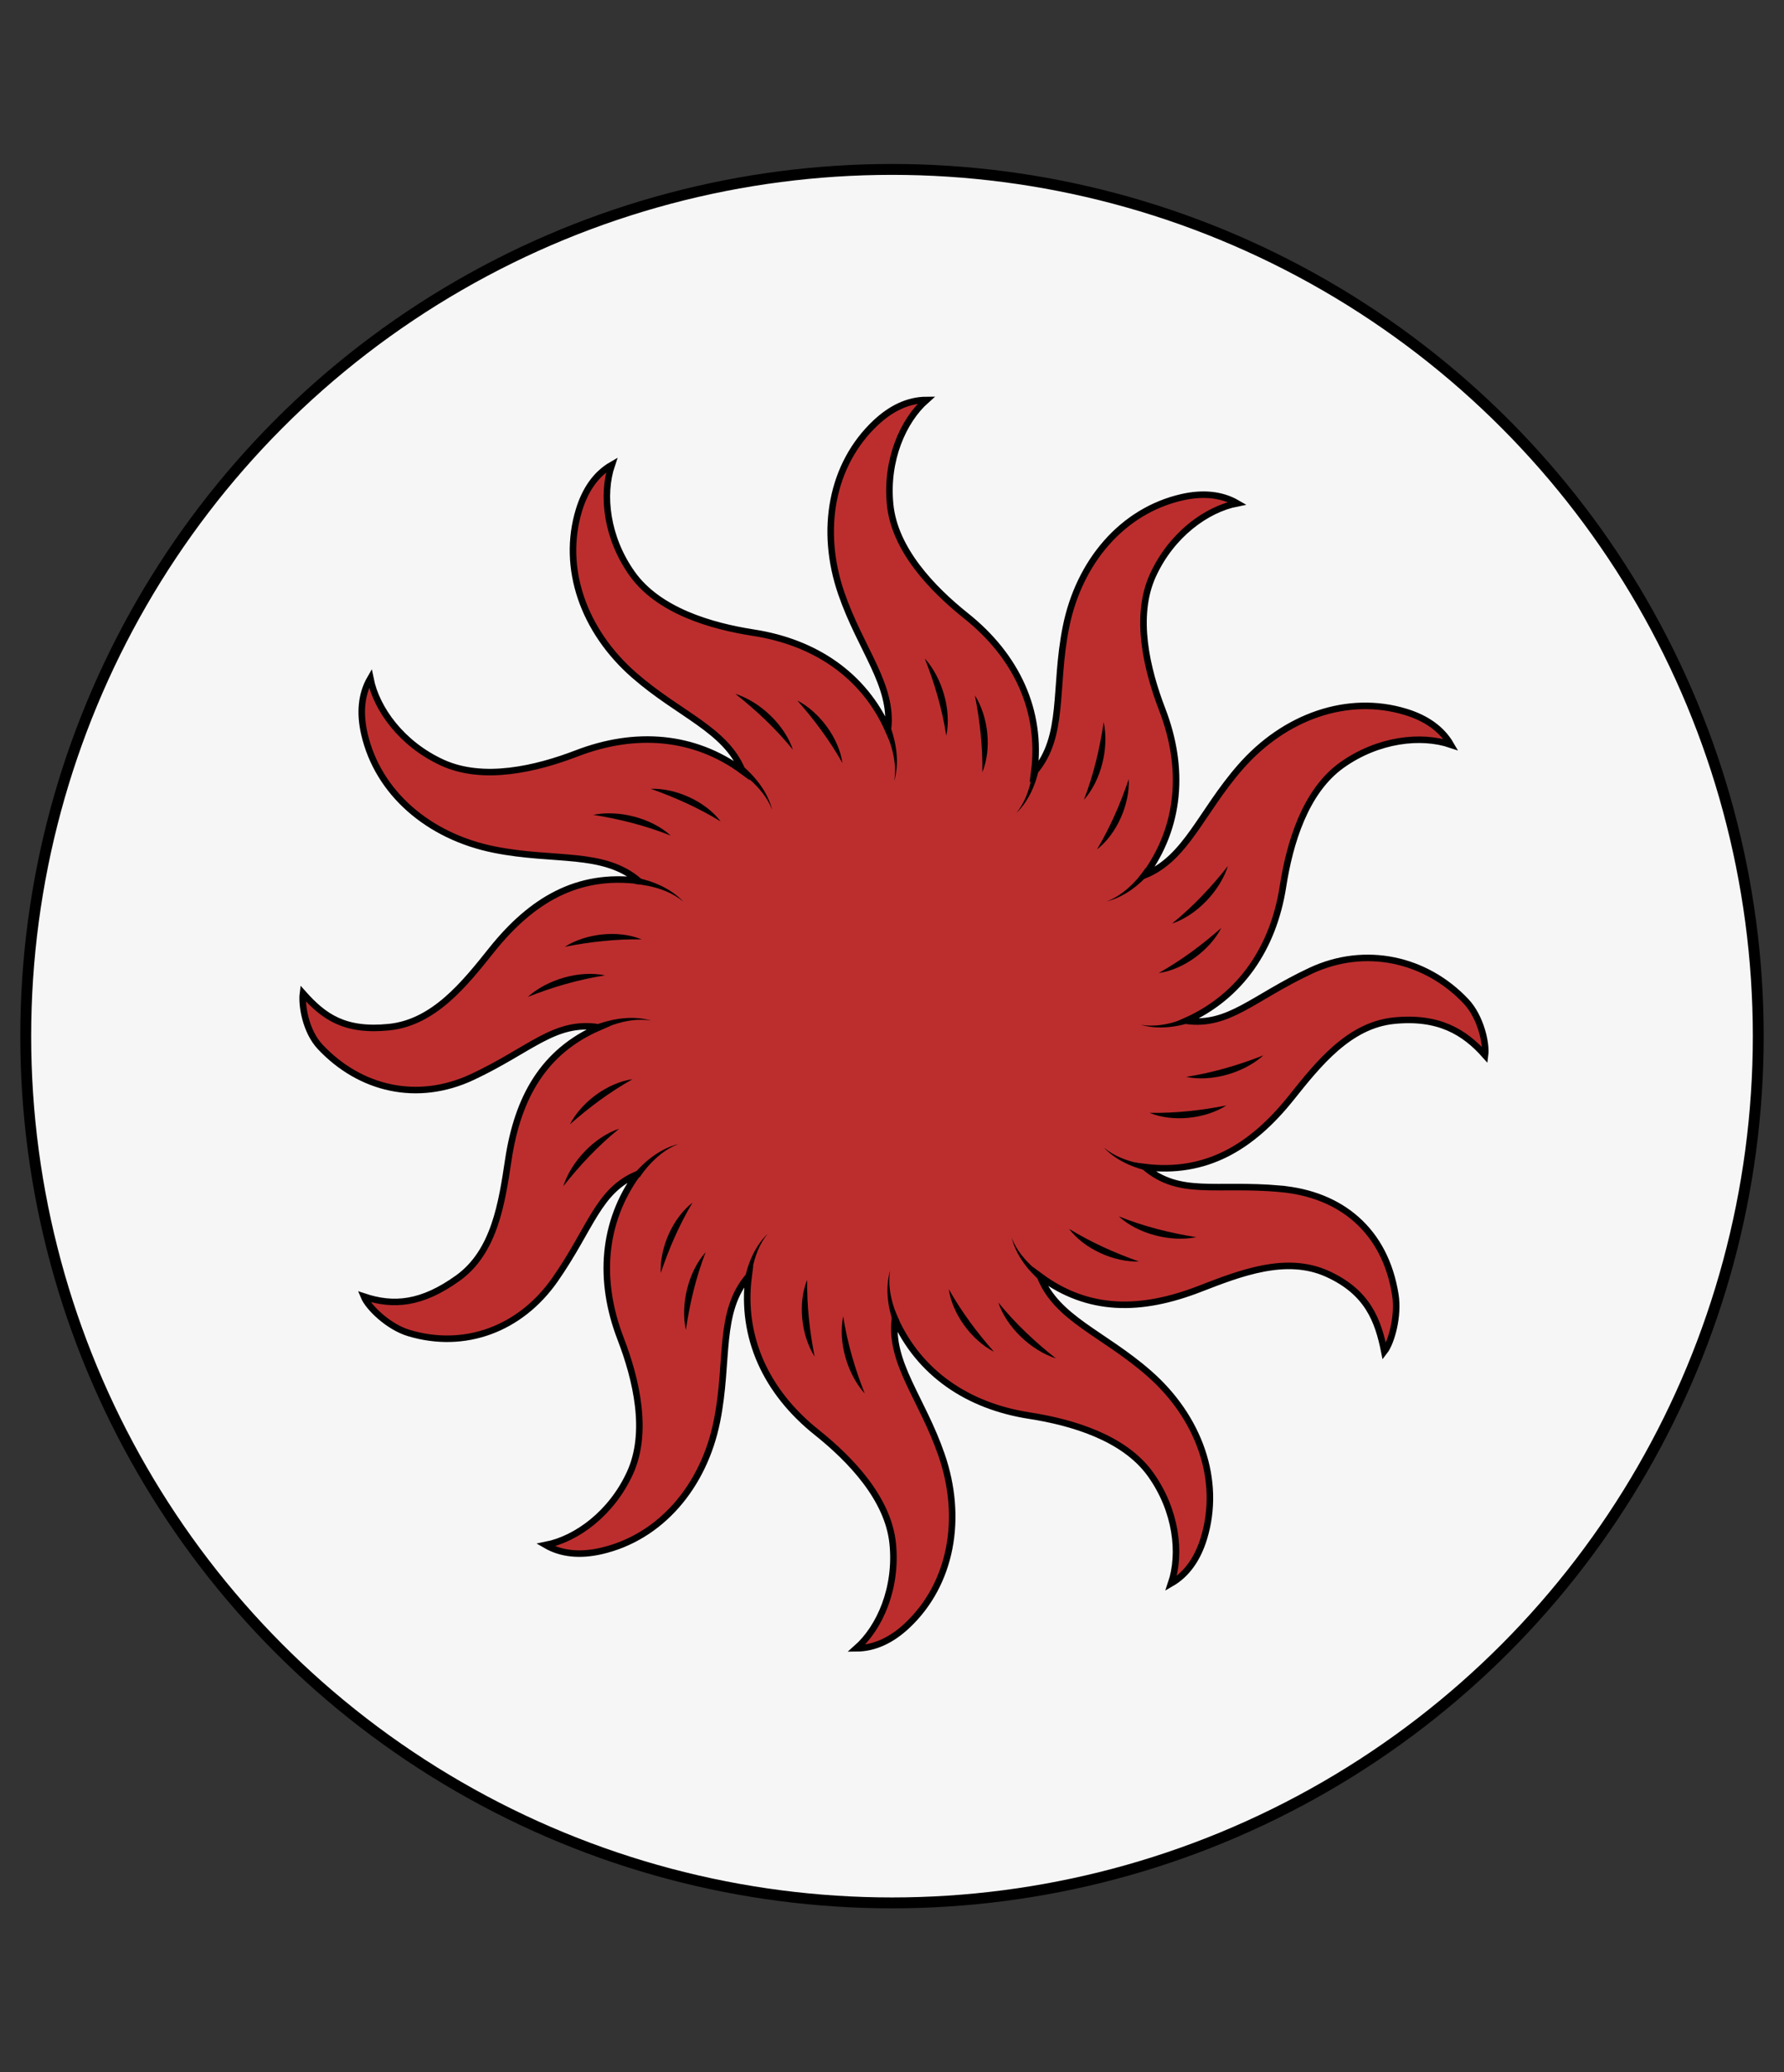 <?xml version="1.0" encoding="UTF-8" standalone="no"?>
<svg
   xmlns:dc="http://purl.org/dc/elements/1.1/"
   xmlns:cc="http://creativecommons.org/ns#"
   xmlns:rdf="http://www.w3.org/1999/02/22-rdf-syntax-ns#"
   xmlns:svg="http://www.w3.org/2000/svg"
   xmlns="http://www.w3.org/2000/svg"
   xmlns:sodipodi="http://sodipodi.sourceforge.net/DTD/sodipodi-0.dtd"
   xmlns:inkscape="http://www.inkscape.org/namespaces/inkscape"
   version="1.1"
   id="Layer_1"
   x="0px"
   y="0px"
   width="820px"
   height="952px"
   viewBox="0 0 820 952"
   enable-background="new 0 0 820 952"
   xml:space="preserve"
   sodipodi:docname="Nymeria Rhoynar.svg"
   inkscape:version="1.0.2-2 (e86c870879, 2021-01-15)"><rect x="0" y="0" width="820" height="952" fill="#333333" stroke="none"/><sodipodi:namedview
     pagecolor="#ffffff"
     bordercolor="#666666"
     borderopacity="1"
     objecttolerance="10"
     gridtolerance="10"
     guidetolerance="10"
     inkscape:pageopacity="0"
     inkscape:pageshadow="2"
     inkscape:window-width="640"
     inkscape:window-height="480"
     id="namedview45"
     showgrid="false"
     inkscape:zoom="0.77205882"
     inkscape:cx="410"
     inkscape:cy="476"
     inkscape:current-layer="Layer_1" /><defs
     id="defs17" /><g
     id="g245"><circle
       cx="410"
       cy="476"
       r="398.17"
       style="fill:#f6f6f6;stroke:#000000;stroke-width:5px;fill-opacity:1"
       id="circle2" /><g
       id="g92"><path
         d="m 588.54,546.12 c -30,-2.67 -46.26,3.57 -62.32,-9.98 27.94,3.42 48.96,-8.88 67.29,-31.82 12.43,-15.56 26.55,-33.35 47.22,-35.43 20.34,-2.04 32.27,5.05 41.86,15.86 0.71,-5.39 -2,-17.56 -8.69,-24.68 -18.36,-19.53 -46.31,-25.88 -71.51,-14.08 -26.52,12.41 -37.56,25.59 -57.19,22.96 24.98,-11.19 40.11,-33.4 44.52,-61.77 3.06,-19.68 10.13,-43.63 27.05,-55.69 16.64,-11.86 36.39,-14.03 50.08,-9.4 -4.19,-7.23 -11.33,-12.19 -20.68,-15.04 -26.74,-8.18 -55.71,2.09 -75.97,25.23 -18.23,20.81 -24.87,41.91 -44,49.78 16.29,-22.19 18.41,-49.11 8.04,-76.03 -7.16,-18.59 -12.96,-42.88 -4.31,-61.75 8.51,-18.57 24.56,-30.28 38.73,-33.08 -7.23,-4.19 -15.9,-4.93 -25.43,-2.76 -27.26,6.21 -47.26,29.54 -53.29,59.68 -5.6,27.96 -0.36,50.05 -14.56,66.58 3.65,-28.22 -8.16,-53.29 -31.28,-71.74 -15.58,-12.43 -32.87,-30.46 -34.95,-51.12 -2.05,-20.32 5.87,-38.53 16.69,-48.1 -8.36,0.04 -16.21,3.77 -23.33,10.46 -20.38,19.13 -25.84,49.36 -15.8,78.41 8.97,25.97 23.85,42.16 21.45,62.47 -11.21,-24.92 -33.44,-40.03 -61.8,-44.43 -19.7,-3.06 -43.67,-10.13 -55.74,-27.04 -11.88,-16.63 -14.05,-36.36 -9.42,-50.04 -7.24,4.18 -12.19,11.32 -15.05,20.65 -8.18,26.72 2.11,55.67 25.27,75.91 20.84,18.22 41.95,24.86 49.83,43.98 -22.21,-16.28 -49.16,-18.4 -76.1,-8.05 -18.6,7.15 -42.91,12.94 -61.81,4.29 -18.59,-8.51 -30.31,-24.54 -33.12,-38.7 -4.19,7.23 -4.93,15.88 -2.76,25.4 6.23,27.24 29.58,47.23 59.75,53.26 27.82,5.56 49.83,0.45 66.34,14.33 -28.08,-3.54 -49.18,8.77 -67.58,31.79 -12.43,15.56 -26.55,33.35 -47.22,35.43 -20.34,2.04 -29.91,-4.74 -39.5,-15.55 -0.71,5.39 1.21,17.46 7.9,24.58 18.36,19.53 44.73,25.68 69.94,13.88 26.95,-12.62 37.92,-26.02 58.16,-22.81 -25.41,11.09 -37.27,32.12 -41.61,60.88 -2.97,19.69 -6.29,42.15 -23.15,54.28 -16.59,11.93 -29.52,13.08 -43.23,8.51 2.09,5.03 11.26,13.91 20.61,16.73 25.68,7.74 51.37,-1.75 67.28,-24.57 16.66,-23.88 19.68,-40.76 37.74,-48.35 -15.94,22.09 -17.94,48.8 -7.65,75.5 7.16,18.59 12.96,42.88 4.31,61.75 -8.51,18.57 -24.56,30.28 -38.73,33.08 7.23,4.19 15.9,4.93 25.43,2.76 27.26,-6.21 47.26,-29.54 53.29,-59.68 5.6,-27.96 0.36,-50.05 14.56,-66.58 -3.65,28.22 8.16,53.29 31.28,71.74 15.58,12.43 32.87,30.46 34.95,51.12 2.05,20.32 -5.87,38.53 -16.69,48.1 8.36,-0.04 16.21,-3.77 23.33,-10.46 20.38,-19.13 25.84,-49.36 15.8,-78.41 -8.97,-25.97 -23.85,-42.16 -21.45,-62.47 11.21,24.92 33.44,40.03 61.8,44.43 19.7,3.06 43.67,10.13 55.74,27.04 11.88,16.63 14.05,36.36 9.43,50.04 7.24,-4.18 12.19,-11.32 15.05,-20.65 8.18,-26.72 -2.11,-55.67 -25.27,-75.91 -21.03,-18.38 -42.33,-24.99 -50.04,-44.52 22.23,16.44 46.35,16.27 73.45,5.77 18.58,-7.2 39.74,-15.48 58.66,-6.88 18.61,8.46 23.3,21.52 26.15,35.68 3.33,-4.3 6.6,-16.43 5.07,-26.08 -4.69,-29.64 -25.1,-46.2 -52.83,-48.67 z"
         style="fill:#bc2e2e;stroke:#000000;stroke-width:3px;stroke-miterlimit:10"
         id="path18" /><path
         d="m 448.1,319.45 c 6.19,9.78 7.82,24.54 3.43,35.3 0.17,-11.96 -1.13,-23.58 -3.43,-35.3 z"
         id="path20" /><path
         d="m 425.05,302.47 c 8.03,8.91 12.37,23.73 9.91,35.53 -1.91,-12.29 -5.35,-23.98 -9.91,-35.53 z"
         id="path22" /><path
         d="m 374.44,623.22 c -6.19,-9.78 -7.82,-24.54 -3.43,-35.3 -0.17,11.96 1.13,23.58 3.43,35.3 z"
         id="path24" /><path
         d="m 397.48,640.2 c -8.03,-8.91 -12.37,-23.73 -9.91,-35.53 1.91,12.29 5.35,23.98 9.91,35.53 z"
         id="path26" /><path
         d="m 518.83,357.89 c 0.5,11.56 -5.43,25.17 -14.6,32.32 6.1,-10.28 10.76,-21.01 14.6,-32.32 z"
         id="path28" /><path
         d="m 507.29,331.71 c 2.53,11.73 -1.08,26.74 -9.09,35.74 4.46,-11.6 7.29,-23.46 9.09,-35.74 z"
         id="path30" /><path
         d="m 303.7,584.79 c -0.5,-11.56 5.43,-25.17 14.6,-32.32 -6.1,10.28 -10.76,21.01 -14.6,32.32 z"
         id="path32" /><path
         d="m 315.25,610.97 c -2.53,-11.73 1.08,-26.74 9.09,-35.74 -4.46,11.6 -7.29,23.46 -9.09,35.74 z"
         id="path34" /><path
         d="m 563.74,507.83 c -9.79,6.18 -24.56,7.81 -35.33,3.42 11.97,0.17 23.6,-1.12 35.33,-3.42 z"
         id="path36" /><path
         d="m 580.73,484.81 c -8.93,8.02 -23.76,12.36 -35.56,9.89 12.29,-1.9 23.99,-5.34 35.56,-9.89 z"
         id="path38" /><path
         d="m 259.58,434.95 c 9.79,-6.18 24.56,-7.81 35.33,-3.42 -11.97,-0.17 -23.6,1.12 -35.33,3.42 z"
         id="path40" /><path
         d="m 242.59,457.97 c 8.93,-8.02 23.76,-12.36 35.56,-9.89 -12.29,1.9 -23.99,5.34 -35.56,9.89 z"
         id="path42" /><path
         d="m 561.37,426.26 c -5.3,10.25 -17.31,19.13 -28.78,20.75 10.42,-5.88 19.81,-12.85 28.78,-20.75 z"
         id="path44" /><path
         d="m 564.42,397.82 c -3.64,11.4 -14.31,22.67 -25.71,26.46 9.66,-7.84 18.02,-16.7 25.71,-26.46 z"
         id="path46" /><path
         d="m 261.95,516.52 c 5.3,-10.25 17.31,-19.13 28.78,-20.75 -10.42,5.88 -19.81,12.85 -28.78,20.75 z"
         id="path48" /><path
         d="m 258.9,544.96 c 3.64,-11.4 14.31,-22.67 25.71,-26.46 -9.66,7.84 -18.02,16.7 -25.71,26.46 z"
         id="path50" /><path
         d="m 456.86,620.98 c -10.25,-5.3 -19.15,-17.29 -20.77,-28.76 5.88,10.42 12.87,19.8 20.77,28.76 z"
         id="path52" /><path
         d="m 485.33,624.03 c -11.4,-3.63 -22.68,-14.29 -26.48,-25.7 7.85,9.65 16.72,18.01 26.48,25.7 z"
         id="path54" /><path
         d="m 366.46,321.8 c 10.25,5.3 19.15,17.29 20.77,28.76 -5.88,-10.42 -12.87,-19.8 -20.77,-28.76 z"
         id="path56" /><path
         d="m 337.99,318.74 c 11.4,3.63 22.68,14.29 26.48,25.7 -7.85,-9.65 -16.72,-18.01 -26.48,-25.7 z"
         id="path58" /><path
         d="m 299.12,362.36 c 11.57,-0.35 25.12,5.76 32.16,15.02 -10.22,-6.23 -20.89,-11.03 -32.16,-15.02 z"
         id="path60" /><path
         d="m 272.67,374.33 c 11.77,-2.37 26.74,1.43 35.66,9.56 -11.56,-4.61 -23.38,-7.6 -35.66,-9.56 z"
         id="path62" /><path
         d="m 523.52,579.53 c -11.57,0.35 -25.12,-5.76 -32.16,-15.02 10.22,6.23 20.89,11.03 32.16,15.02 z"
         id="path64" /><path
         d="m 549.87,568.35 c -11.77,2.37 -26.74,-1.43 -35.66,-9.56 11.56,4.61 23.38,7.6 35.66,9.56 z"
         id="path66" /><path
         d="m 409.52,334.45 c 2.65,7.78 3.8,16.33 1.52,24.3 0.98,-5.95 -0.05,-12.02 -1.99,-17.66 -0.64,-1.85 -1.41,-3.73 -2.26,-5.4 z"
         id="path68" /><path
         d="m 410.65,607.92 c -2.65,-7.78 -3.8,-16.33 -1.52,-24.3 -0.98,5.95 0.05,12.02 1.99,17.66 0.64,1.85 1.41,3.73 2.26,5.4 z"
         id="path70" /><path
         d="m 477.89,351.73 c -1.57,8.07 -4.83,16.05 -10.78,21.84 3.81,-4.68 5.94,-10.45 7.06,-16.31 0.36,-1.93 0.64,-3.94 0.73,-5.81 l 2.99,0.29 v 0 z"
         id="path72" /><path
         d="m 342.07,588.62 c 1.57,-8.07 4.83,-16.05 10.78,-21.84 -3.81,4.68 -5.94,10.45 -7.06,16.31 -0.36,1.93 -0.64,3.94 -0.73,5.81 l -2.99,-0.29 v 0 z"
         id="path74" /><path
         d="m 548.72,469.28 c -7.79,2.65 -16.34,3.79 -24.32,1.51 5.96,0.98 12.03,-0.05 17.68,-1.99 1.86,-0.64 3.74,-1.41 5.41,-2.26 l 1.23,2.73 v 0 z"
         id="path76" /><path
         d="m 275.02,470.35 c 7.79,-2.65 16.34,-3.79 24.32,-1.51 -5.96,-0.98 -12.03,0.05 -17.68,1.99 -1.86,0.64 -3.74,1.41 -5.41,2.26 l -1.23,-2.73 v 0 z"
         id="path78" /><path
         d="m 528.95,400.54 c -5.39,6.21 -12.2,11.51 -20.24,13.56 5.64,-2.15 10.36,-6.1 14.26,-10.62 1.28,-1.49 2.52,-3.1 3.53,-4.67 l 2.44,1.74 v 0 z"
         id="path80" /><path
         d="m 291.57,539.11 c 5.39,-6.21 12.2,-11.51 20.24,-13.56 -5.64,2.15 -10.36,6.1 -14.26,10.62 -1.28,1.49 -2.52,3.1 -3.53,4.67 l -2.44,-1.74 v 0 z"
         id="path82" /><path
         d="m 478.57,588.86 c -6.21,-5.38 -11.52,-12.19 -13.57,-20.23 2.16,5.64 6.11,10.35 10.63,14.25 1.49,1.28 3.1,2.51 4.68,3.53 z"
         id="path84" /><path
         d="m 341.38,351.86 c 6.21,5.38 11.52,12.19 13.57,20.23 -2.16,-5.64 -6.11,-10.35 -10.63,-14.25 -1.49,-1.28 -3.1,-2.51 -4.68,-3.53 z"
         id="path86" /><path
         d="m 292.42,403.17 c 8.05,1.68 16,5.04 21.71,11.06 -4.63,-3.87 -10.39,-6.07 -16.23,-7.27 -1.92,-0.39 -3.93,-0.69 -5.81,-0.81 z"
         id="path88" /><path
         d="m 529.06,538.23 c -8.05,-1.68 -16,-5.04 -21.71,-11.06 4.63,3.87 10.39,6.07 16.23,7.27 1.92,0.39 3.93,0.69 5.81,0.81 z"
         id="path90" /></g></g></svg>

